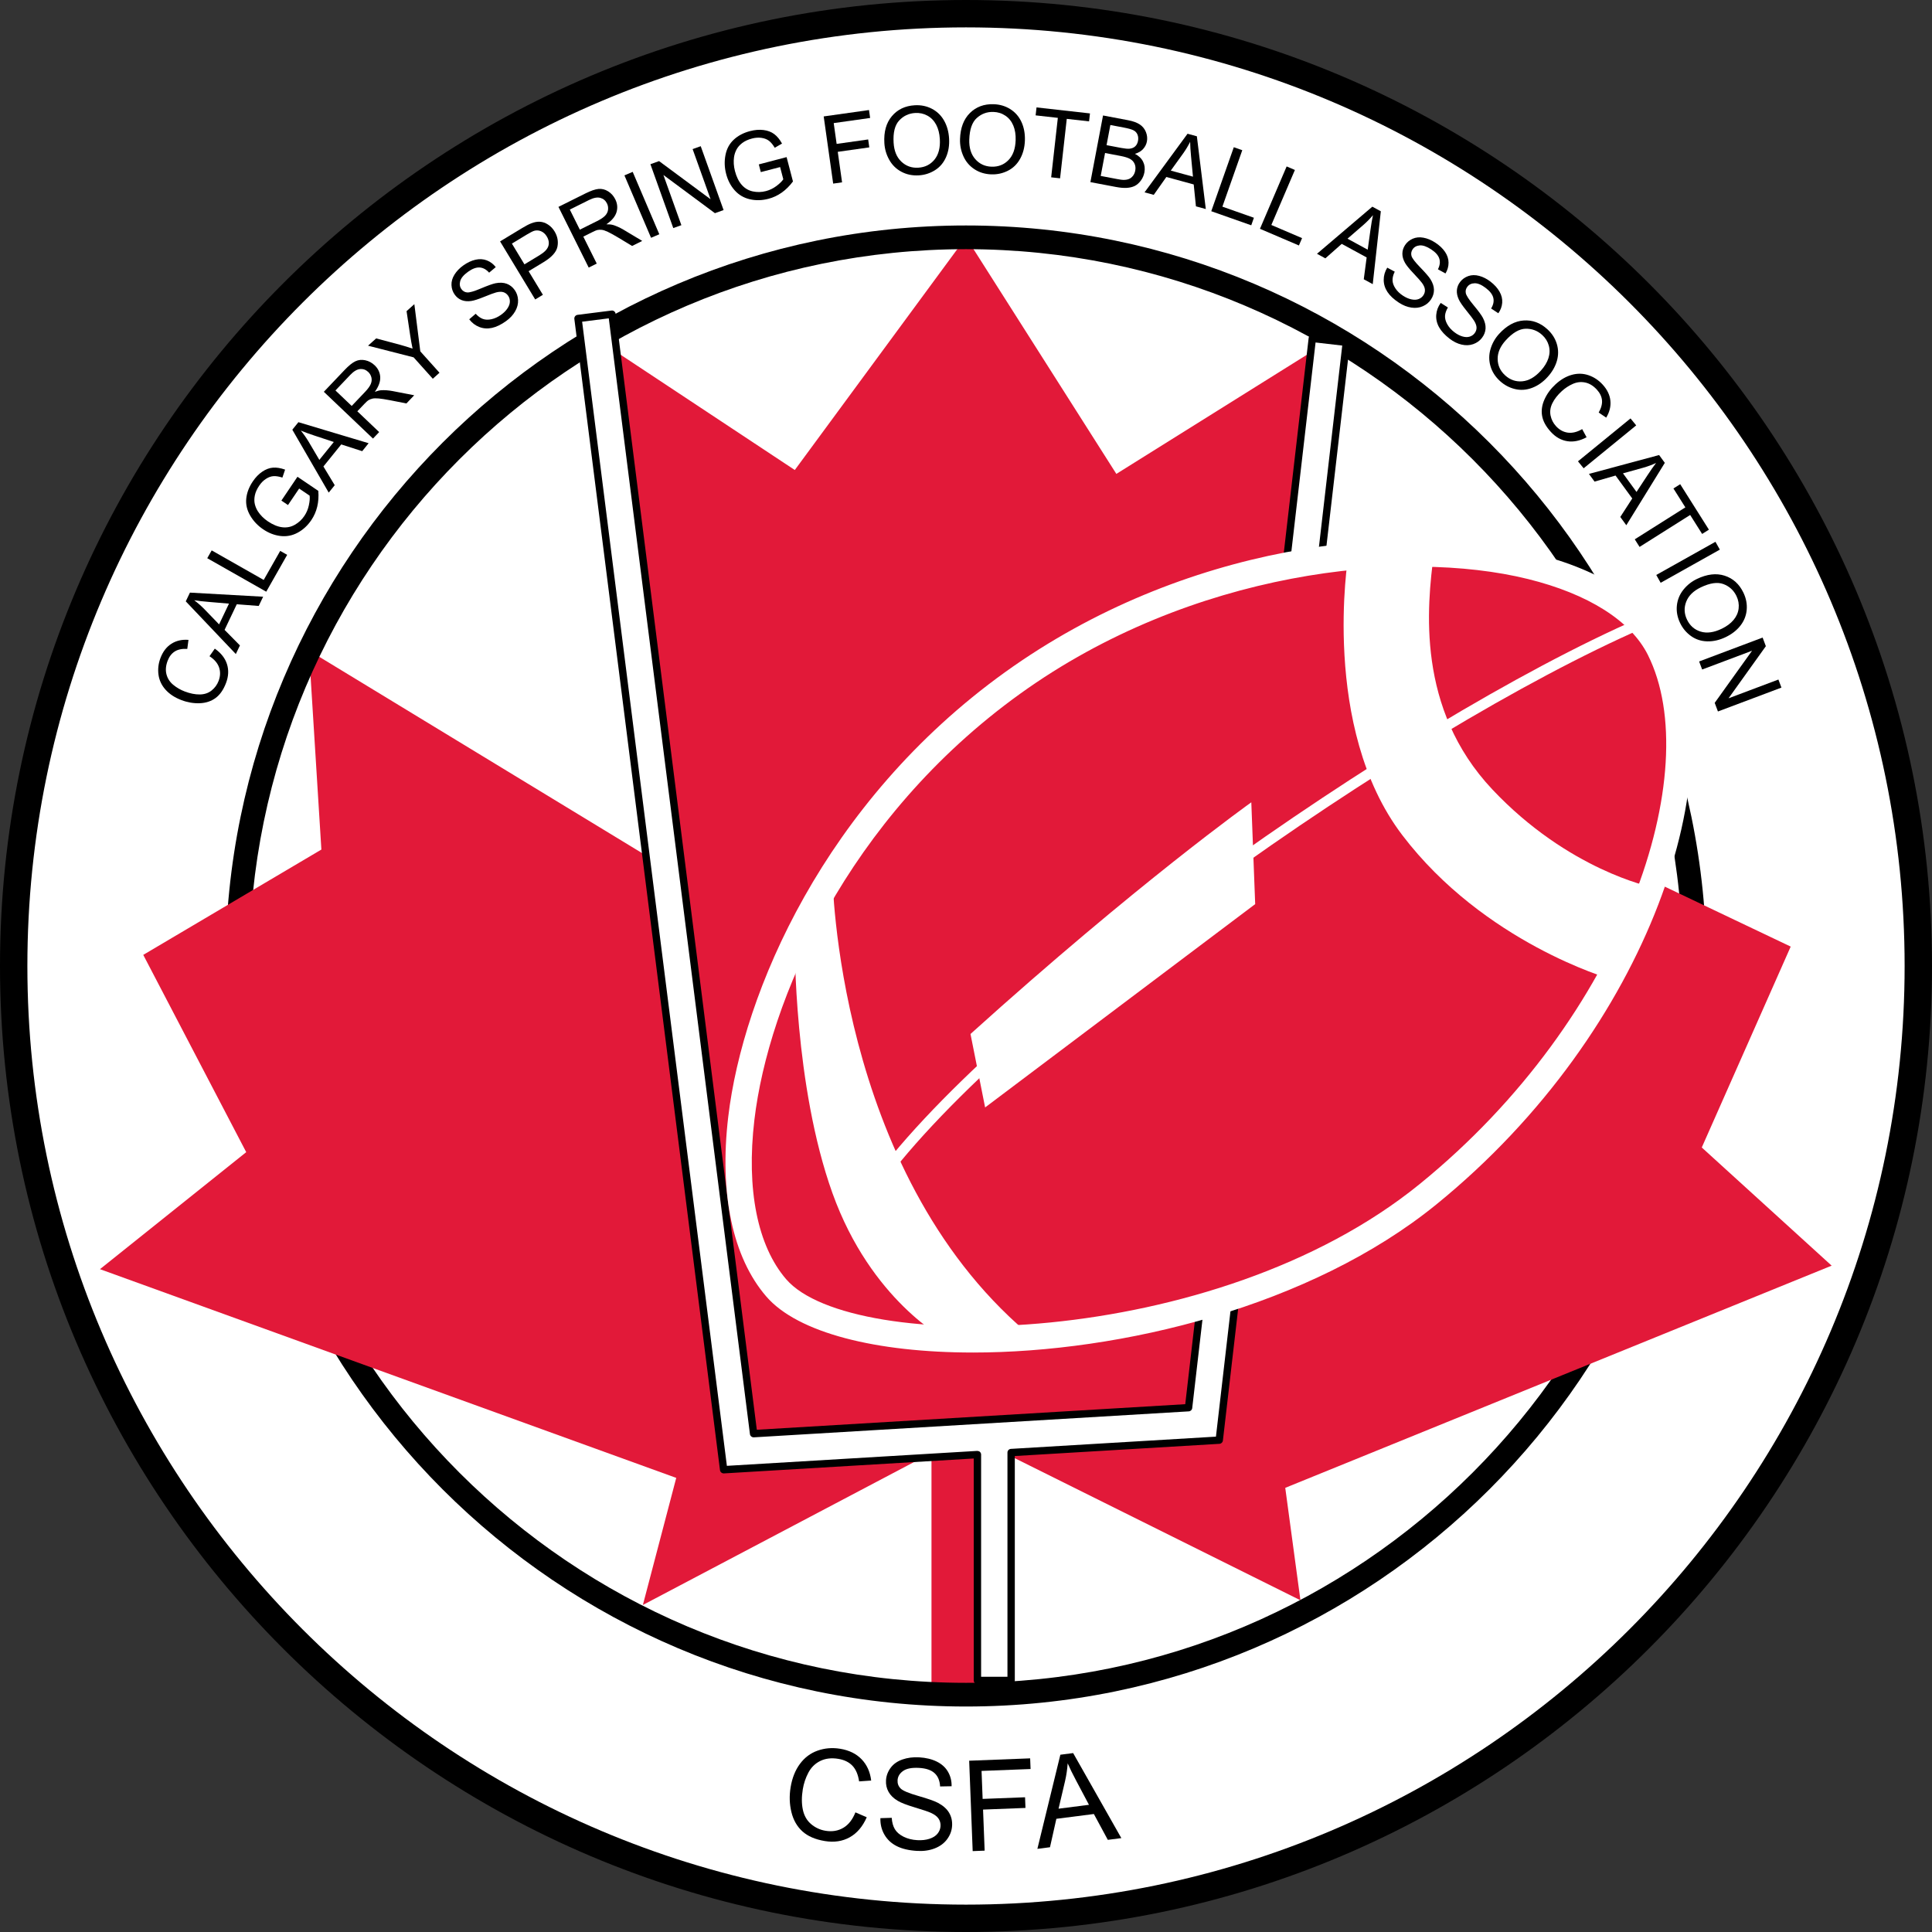 <?xml version="1.0" encoding="UTF-8"?>
<svg id="Layer_1" xmlns="http://www.w3.org/2000/svg" version="1.1" viewBox="0 0 300 300">
  <rect x="0" y="0" width="300" height="300" fill="#333333" stroke="none"/>
  <!-- Generator: Adobe Illustrator 29.3.1, SVG Export Plug-In . SVG Version: 2.1.0 Build 151)  -->
  <defs>
    <style>
      .st0 {
        fill: #fff;
      }

      .st1 {
        fill: #e21939;
      }
    </style>
  </defs>
  <g>
    <circle class="st0" cx="150" cy="150" r="147.875"/>
    <path d="M150.001,300C67.29,300,0,232.71,0,150S67.29,0,150.001,0s149.999,67.289,149.999,150-67.29,150-149.999,150ZM150.001,4.251C69.634,4.251,4.251,69.634,4.251,150s65.383,145.75,145.75,145.75,145.748-65.383,145.748-145.75S230.366,4.251,150.001,4.251Z"/>
  </g>
  <path d="M132.829,281.421l1.758.763c-.631,1.444-1.511,2.479-2.64,3.107-1.129.628-2.415.824-3.858.588-1.493-.244-2.659-.747-3.496-1.509s-1.405-1.76-1.704-2.993c-.3-1.234-.342-2.512-.125-3.836.236-1.444.717-2.657,1.445-3.642.728-.985,1.646-1.673,2.755-2.064,1.11-.391,2.276-.487,3.499-.287,1.388.227,2.496.771,3.326,1.632.829.861,1.325,1.961,1.488,3.302l-1.876.13c-.156-1.061-.503-1.872-1.038-2.432-.537-.561-1.268-.917-2.194-1.068-1.065-.174-1.998-.065-2.798.329-.798.394-1.413.996-1.844,1.809-.431.813-.72,1.677-.87,2.591-.193,1.178-.19,2.236.01,3.171.2.936.626,1.68,1.281,2.233.653.554,1.402.901,2.247,1.038,1.028.169,1.947.014,2.756-.462.808-.476,1.436-1.276,1.878-2.401Z"/>
  <path d="M136.711,282.323l1.758-.053c.043.707.204,1.293.482,1.76.276.466.727.856,1.348,1.17.623.313,1.332.492,2.13.538.707.04,1.338-.03,1.892-.209.554-.181.974-.446,1.258-.798.286-.351.441-.744.466-1.177.024-.441-.081-.832-.318-1.175-.236-.342-.642-.642-1.217-.899-.367-.168-1.186-.442-2.458-.825-1.271-.382-2.156-.725-2.657-1.029-.65-.388-1.124-.852-1.423-1.39-.3-.538-.431-1.13-.394-1.774.04-.707.279-1.358.715-1.951.436-.592,1.049-1.026,1.84-1.301.789-.276,1.656-.386,2.6-.333,1.04.059,1.947.279,2.723.658.774.38,1.357.907,1.748,1.582.39.675.578,1.424.562,2.249l-1.787.033c-.045-.891-.331-1.579-.856-2.063-.527-.485-1.329-.757-2.406-.818-1.123-.063-1.951.096-2.488.478-.536.382-.822.864-.854,1.444-.029.504.129.929.474,1.274.338.345,1.252.731,2.742,1.158,1.488.427,2.507.783,3.053,1.071.795.422,1.37.933,1.728,1.532.356.6.513,1.275.47,2.027-.042.746-.295,1.437-.76,2.073-.465.637-1.108,1.115-1.929,1.437-.821.321-1.732.454-2.734.396-1.268-.072-2.322-.318-3.159-.736-.837-.418-1.477-1.012-1.923-1.782-.447-.771-.656-1.627-.628-2.565Z"/>
  <path d="M151.038,287.439l-.545-14.036,9.469-.367.064,1.656-7.611.295.168,4.347,6.587-.255.065,1.656-6.587.256.248,6.376-1.859.072Z"/>
  <path d="M161.084,287.089l3.567-14.616,1.986-.255,7.484,13.204-2.1.268-2.165-4.012-5.825.746-.99,4.414-1.958.251ZM164.372,280.854l4.723-.604-1.948-3.673c-.592-1.115-1.046-2.036-1.357-2.763-.064.917-.199,1.836-.41,2.757l-1.008,4.283Z"/>
  <path d="M32.531,101.898l.824-1.178c.966.679,1.597,1.48,1.889,2.403.294.923.244,1.898-.144,2.924-.402,1.061-.947,1.843-1.63,2.343-.685.501-1.503.77-2.454.806-.952.037-1.897-.124-2.838-.481-1.027-.389-1.846-.925-2.462-1.606-.615-.682-.984-1.46-1.105-2.333-.121-.874-.018-1.745.311-2.614.374-.986.939-1.719,1.696-2.201.755-.481,1.638-.682,2.649-.601l-.185,1.398c-.803-.043-1.45.09-1.942.401-.492.311-.864.795-1.113,1.453-.287.757-.345,1.459-.176,2.105.169.646.522,1.188,1.056,1.626.533.438,1.124.78,1.774,1.027.837.318,1.614.473,2.331.466.719-.007,1.329-.209,1.833-.608.505-.398.87-.897,1.099-1.497.276-.73.3-1.428.072-2.093-.23-.666-.725-1.246-1.485-1.739Z"/>
  <path d="M36.619,101.559l-7.772-8.181.647-1.357,11.365.637-.684,1.434-3.409-.263-1.894,3.977,2.384,2.417-.637,1.336ZM34.021,96.955l1.534-3.225-3.106-.262c-.945-.078-1.709-.166-2.295-.264.553.412,1.076.871,1.573,1.378l2.293,2.373Z"/>
  <path d="M41.341,91.879l-9.159-5.202.688-1.212,8.078,4.588,2.563-4.511,1.081.614-3.251,5.723Z"/>
  <path d="M44.718,78.423l-1.023-.693,2.496-3.699,3.237,2.192c.069.874.013,1.689-.168,2.446-.181.758-.485,1.454-.915,2.088-.58.857-1.29,1.511-2.132,1.963-.841.452-1.729.621-2.665.508-.936-.113-1.833-.459-2.689-1.039-.849-.575-1.522-1.289-2.017-2.142-.495-.853-.696-1.734-.602-2.643.094-.908.436-1.796,1.025-2.665.426-.631.915-1.131,1.464-1.503.549-.371,1.105-.578,1.665-.62.561-.042,1.186.06,1.875.307l-.418,1.234c-.533-.17-.993-.243-1.378-.221-.385.022-.778.162-1.174.42-.398.257-.746.606-1.043,1.047-.358.527-.586,1.038-.687,1.531-.099.493-.099.947.003,1.361.102.413.265.791.49,1.134.388.588.899,1.095,1.53,1.522.778.526,1.519.833,2.223.92.706.087,1.357-.039,1.958-.379.6-.339,1.095-.797,1.485-1.372.338-.5.573-1.052.702-1.659.131-.606.169-1.106.118-1.499l-1.624-1.1-1.737,2.564Z"/>
  <path d="M51.043,76.492l-5.651-9.767.944-1.168,10.903,3.266-.998,1.235-3.254-1.049-2.767,3.427,1.755,2.905-.931,1.151ZM49.589,71.409l2.245-2.778-2.96-.978c-.901-.295-1.624-.56-2.169-.791.441.529.843,1.098,1.207,1.706l1.677,2.842Z"/>
  <path d="M57.915,68.101l-7.63-7.264,3.221-3.383c.647-.68,1.207-1.131,1.681-1.355.474-.224.985-.276,1.533-.157.549.119,1.033.378,1.453.778.541.515.83,1.125.869,1.828.037.704-.243,1.47-.838,2.298.383-.145.703-.227.96-.247.551-.037,1.156.006,1.812.129l3.341.65-1.209,1.27-2.549-.501c-.739-.141-1.321-.232-1.745-.272-.425-.04-.757-.031-.998.027-.241.058-.455.148-.642.267-.132.091-.324.268-.572.527l-1.115,1.171,3.389,3.226-.961,1.01ZM54.612,63.034l2.066-2.171c.439-.461.736-.867.888-1.218.152-.351.188-.695.107-1.029-.081-.335-.244-.62-.492-.855-.361-.343-.781-.494-1.263-.454-.482.041-.992.344-1.531.909l-2.298,2.415,2.523,2.403Z"/>
  <path d="M67.205,58.811l-2.98-3.322-7.076-1.81,1.262-1.132,3.666.978c.682.187,1.344.39,1.988.612-.133-.621-.262-1.339-.386-2.153l-.549-3.669,1.209-1.084.925,7.327,2.98,3.322-1.038.931Z"/>
  <path d="M72.863,49.58l1.001-.86c.358.392.728.659,1.11.801.382.141.829.157,1.338.047.511-.109,1.009-.339,1.496-.688.433-.31.768-.648,1.006-1.013.24-.366.359-.718.359-1.059.002-.339-.093-.642-.283-.906-.193-.269-.439-.447-.738-.537-.3-.089-.677-.073-1.134.048-.294.076-.902.301-1.824.676s-1.6.592-2.036.651c-.562.079-1.057.032-1.485-.141-.428-.173-.782-.457-1.065-.85-.31-.432-.477-.924-.501-1.475-.024-.551.129-1.093.461-1.626.331-.532.784-1.005,1.36-1.419.636-.455,1.268-.755,1.899-.898.631-.144,1.22-.11,1.766.1.545.21,1.008.559,1.388,1.047l-1.028.861c-.446-.499-.936-.767-1.471-.802-.537-.034-1.132.184-1.79.656-.685.491-1.094.975-1.228,1.451-.133.476-.072.891.182,1.245.22.308.513.482.877.521.361.042,1.076-.163,2.146-.615,1.07-.452,1.832-.723,2.287-.814.663-.128,1.239-.101,1.729.081.49.182.901.503,1.229.962.326.455.505.978.532,1.568.029.59-.121,1.172-.449,1.746-.329.574-.798,1.08-1.408,1.519-.776.556-1.506.909-2.191,1.059-.685.15-1.34.104-1.962-.135-.623-.24-1.148-.64-1.575-1.202Z"/>
  <path d="M83.105,46.498l-5.453-9.013,3.4-2.057c.599-.363,1.073-.61,1.423-.743.487-.194.944-.278,1.367-.252.425.026.842.17,1.249.433.409.263.747.617,1.019,1.064.463.767.612,1.563.446,2.388-.168.826-.888,1.625-2.162,2.396l-2.312,1.399,2.218,3.664-1.193.722ZM81.436,41.049l2.33-1.41c.771-.466,1.231-.941,1.381-1.424.15-.483.069-.985-.246-1.505-.228-.377-.519-.642-.872-.795-.353-.153-.712-.179-1.075-.077-.233.069-.621.267-1.162.593l-2.304,1.396,1.948,3.222Z"/>
  <path d="M91.415,41.553l-4.698-9.429,4.181-2.083c.84-.419,1.52-.653,2.042-.702.522-.048,1.02.077,1.496.375.474.299.842.707,1.1,1.226.334.669.398,1.341.193,2.015s-.728,1.3-1.571,1.875c.41-.006.738.026.987.094.532.153,1.084.399,1.661.738l2.919,1.749-1.57.782-2.224-1.34c-.647-.385-1.163-.668-1.549-.851-.385-.182-.701-.287-.947-.314-.246-.027-.477-.017-.695.033-.156.04-.396.14-.717.301l-1.447.721,2.087,4.187-1.249.622ZM90.038,35.664l2.681-1.336c.57-.284.987-.565,1.25-.844.262-.278.412-.588.45-.931.038-.343-.019-.667-.171-.971-.222-.446-.567-.732-1.033-.858-.466-.126-1.049-.015-1.748.333l-2.985,1.487,1.555,3.119Z"/>
  <path d="M101.095,36.924l-4.133-9.69,1.282-.547,4.133,9.689-1.282.548Z"/>
  <path d="M104.546,35.416l-3.55-9.919,1.346-.481,7.997,5.923-2.788-7.787,1.258-.45,3.55,9.918-1.346.482-7.999-5.93,2.79,7.794-1.258.45Z"/>
  <path d="M118.138,26.724l-.311-1.196,4.316-1.132.987,3.782c-.525.702-1.107,1.278-1.741,1.727-.636.45-1.324.772-2.066.965-1.001.261-1.966.284-2.897.069-.929-.216-1.709-.675-2.338-1.377-.629-.703-1.073-1.555-1.333-2.556-.259-.992-.294-1.972-.102-2.941.19-.968.621-1.762,1.292-2.382.669-.62,1.512-1.063,2.528-1.328.736-.192,1.434-.246,2.092-.163.658.084,1.212.295,1.661.633.45.338.853.827,1.207,1.468l-1.131.651c-.287-.479-.584-.838-.888-1.075-.305-.238-.691-.39-1.159-.459-.469-.069-.96-.036-1.475.098-.616.16-1.124.394-1.525.699-.401.305-.7.646-.896,1.024-.196.379-.323.77-.38,1.176-.096.698-.046,1.416.145,2.153.236.909.591,1.628,1.064,2.159.473.53,1.046.865,1.721,1.007.675.14,1.349.124,2.022-.052.584-.152,1.124-.413,1.622-.783.498-.37.857-.72,1.078-1.05l-.495-1.899-2.997.782Z"/>
  <path d="M129.375,28.51l-1.472-10.431,7.037-.993.174,1.231-5.656.798.455,3.23,4.896-.691.174,1.231-4.896.691.669,4.739-1.381.195Z"/>
  <path d="M137.324,22.225c-.104-1.745.284-3.14,1.164-4.183.878-1.043,2.058-1.608,3.542-1.695.971-.058,1.859.123,2.667.54.806.418,1.439,1.03,1.897,1.835.458.806.717,1.735.779,2.787.064,1.067-.096,2.034-.476,2.901-.382.867-.953,1.54-1.717,2.02-.763.479-1.602.746-2.515.799-.99.059-1.889-.128-2.697-.56-.808-.432-1.437-1.05-1.887-1.854-.45-.803-.703-1.666-.757-2.589ZM138.76,22.162c.075,1.267.474,2.245,1.199,2.934.723.689,1.6,1.004,2.628.943,1.047-.062,1.887-.481,2.521-1.257.632-.777.91-1.841.829-3.195-.05-.857-.238-1.595-.565-2.216-.327-.621-.779-1.091-1.357-1.41-.578-.319-1.214-.458-1.907-.417-.985.058-1.814.447-2.483,1.166-.671.718-.96,1.869-.866,3.452Z"/>
  <path d="M149.071,21.611c.056-1.748.567-3.101,1.536-4.061.969-.959,2.197-1.416,3.681-1.369.972.03,1.841.29,2.608.778.766.489,1.34,1.155,1.725,1.999.383.843.557,1.792.525,2.845-.034,1.068-.279,2.017-.736,2.846-.458.83-1.088,1.448-1.892,1.857-.803.409-1.662.599-2.577.57-.99-.031-1.868-.298-2.635-.802-.765-.503-1.336-1.175-1.712-2.016-.377-.841-.551-1.724-.522-2.648ZM150.508,21.678c-.04,1.27.27,2.28.929,3.031.659.751,1.504,1.143,2.533,1.175,1.049.033,1.924-.308,2.624-1.025.701-.715,1.073-1.752,1.115-3.107.027-.857-.094-1.61-.364-2.258-.27-.648-.677-1.157-1.225-1.527-.546-.369-1.167-.564-1.862-.587-.985-.03-1.844.282-2.577.937-.733.655-1.123,1.775-1.172,3.36Z"/>
  <path d="M163.225,27.535l1.036-9.233-3.449-.387.139-1.235,8.299.932-.139,1.235-3.464-.389-1.038,9.233-1.385-.156Z"/>
  <path d="M169.316,28.28l1.963-10.35,3.884.736c.79.15,1.404.375,1.843.675.438.3.751.694.939,1.18.188.487.236.968.147,1.444-.085.442-.283.836-.597,1.181-.315.346-.736.592-1.266.74.591.303,1.012.707,1.266,1.213.252.506.321,1.06.208,1.663-.093.485-.279.916-.564,1.293-.284.378-.597.652-.942.82-.345.169-.754.268-1.229.297-.476.03-1.043-.018-1.702-.144l-3.947-.748ZM170.917,27.319l2.577.489c.442.084.755.126.94.127.327.003.608-.041.845-.133.236-.092.447-.251.631-.477.185-.225.308-.503.371-.833.073-.386.038-.74-.105-1.062-.144-.322-.38-.575-.709-.756-.329-.182-.822-.335-1.482-.461l-2.392-.454-.675,3.559ZM171.824,22.538l2.237.425c.607.115,1.051.157,1.329.128.367-.038.663-.16.885-.367.222-.207.367-.491.436-.853.065-.343.04-.662-.075-.954-.115-.292-.316-.516-.604-.671-.287-.154-.803-.302-1.547-.443l-2.068-.392-.592,3.127Z"/>
  <path d="M177.726,29.866l6.675-9.099,1.448.395,1.388,11.298-1.532-.418-.346-3.401-4.249-1.159-1.956,2.774-1.428-.39ZM181.797,26.492l3.446.94-.294-3.104c-.089-.944-.139-1.712-.145-2.304-.308.616-.667,1.214-1.078,1.792l-1.929,2.676Z"/>
  <path d="M188.085,32.797l3.499-9.936,1.316.463-3.087,8.764,4.893,1.724-.412,1.172-6.209-2.187Z"/>
  <path d="M195.645,35.529l4.144-9.685,1.282.548-3.657,8.542,4.77,2.041-.489,1.142-6.05-2.589Z"/>
  <path d="M204.501,39.408l8.593-7.316,1.319.718-1.254,11.314-1.394-.76.447-3.389-3.869-2.107-2.542,2.248-1.3-.708ZM209.24,37.063l3.136,1.709.43-3.088c.129-.938.259-1.697.388-2.276-.441.529-.928,1.028-1.461,1.496l-2.493,2.16Z"/>
  <path d="M215.412,41.563l1.164.621c-.236.475-.35.917-.343,1.324s.153.829.441,1.265c.287.437.682.818,1.185,1.145.446.29.882.48,1.309.569.426.09.8.073,1.116-.049.316-.122.564-.32.743-.593.181-.276.257-.571.232-.882-.026-.311-.179-.657-.457-1.038-.176-.247-.607-.731-1.29-1.455-.685-.723-1.132-1.276-1.346-1.661-.278-.495-.414-.973-.407-1.436.006-.462.142-.895.406-1.301.291-.446.688-.779,1.194-1.002.505-.223,1.065-.276,1.681-.161.616.116,1.222.367,1.816.755.655.425,1.164.907,1.527,1.443.363.537.545,1.097.546,1.681.003.584-.155,1.142-.473,1.673l-1.174-.645c.303-.597.374-1.151.212-1.662-.163-.511-.583-.988-1.26-1.43-.707-.46-1.306-.666-1.798-.617-.492.049-.857.255-1.094.62-.207.318-.263.653-.168,1.007.091.351.543.943,1.352,1.776.808.833,1.338,1.444,1.587,1.835.359.572.543,1.119.551,1.642.008.523-.142,1.021-.45,1.495-.305.47-.728.825-1.268,1.065s-1.137.312-1.79.215c-.655-.097-1.297-.351-1.928-.762-.798-.52-1.392-1.072-1.78-1.657-.388-.585-.583-1.211-.586-1.879-.003-.667.18-1.301.549-1.902Z"/>
  <path d="M223.716,47.037l1.113.71c-.271.456-.42.887-.446,1.293-.026.406.088.838.34,1.296.252.457.616.868,1.09,1.233.422.324.842.548,1.262.671.418.123.792.137,1.116.039.326-.097.588-.275.787-.533.201-.262.302-.549.3-.862-.002-.312-.126-.669-.374-1.071-.156-.26-.548-.777-1.174-1.551-.624-.774-1.028-1.361-1.21-1.761-.238-.515-.337-1.003-.294-1.463.042-.46.211-.881.506-1.265.324-.422.747-.723,1.268-.906.521-.182,1.084-.192,1.689-.028.605.163,1.19.461,1.752.893.618.476,1.088.996,1.407,1.559.319.563.458,1.136.415,1.719-.045.583-.244,1.127-.602,1.631l-1.121-.735c.348-.572.463-1.118.342-1.641-.121-.522-.503-1.03-1.145-1.523-.667-.514-1.249-.767-1.744-.756-.493.009-.874.188-1.139.533-.232.3-.313.63-.246.991.064.357.466.982,1.209,1.876.743.893,1.222,1.545,1.439,1.954.313.598.455,1.158.422,1.68-.032.521-.22,1.007-.565,1.455-.342.444-.792.765-1.348.963-.557.197-1.158.222-1.803.073-.644-.148-1.265-.452-1.86-.91-.755-.581-1.305-1.178-1.645-1.791-.342-.613-.489-1.253-.438-1.919.05-.666.281-1.284.695-1.853Z"/>
  <path d="M232.775,51.849c1.18-1.291,2.449-1.986,3.81-2.083,1.359-.097,2.588.354,3.686,1.356.718.655,1.209,1.418,1.472,2.287.263.869.265,1.749.008,2.64-.259.89-.743,1.725-1.453,2.502-.72.79-1.523,1.35-2.41,1.681-.888.332-1.769.392-2.644.179-.877-.212-1.653-.628-2.328-1.244-.733-.669-1.226-1.444-1.479-2.323-.254-.881-.251-1.762.011-2.646.262-.883.704-1.666,1.327-2.349ZM233.822,52.834c-.856.937-1.279,1.906-1.266,2.906.011,1,.398,1.847,1.158,2.541.774.707,1.661,1.017,2.659.929.998-.088,1.955-.632,2.87-1.634.578-.633.976-1.284,1.193-1.951.217-.668.238-1.32.062-1.956-.174-.636-.517-1.189-1.031-1.657-.728-.666-1.584-.988-2.566-.967-.982.021-2.009.617-3.077,1.788Z"/>
  <path d="M245.679,66.632l.685,1.265c-1.041.56-2.039.763-2.996.612-.957-.153-1.806-.632-2.549-1.44-.768-.836-1.223-1.673-1.364-2.51-.142-.836-.014-1.688.38-2.554.393-.867.961-1.641,1.702-2.322.806-.742,1.653-1.235,2.539-1.48.885-.244,1.745-.225,2.58.058.835.283,1.568.766,2.197,1.45.712.776,1.115,1.61,1.206,2.502.093.892-.125,1.771-.65,2.637l-1.166-.791c.398-.699.569-1.337.513-1.916-.058-.579-.324-1.127-.8-1.646-.549-.596-1.15-.964-1.803-1.101-.653-.137-1.297-.066-1.926.214-.631.28-1.203.656-1.714,1.126-.659.606-1.147,1.231-1.463,1.876-.315.644-.409,1.281-.278,1.911.129.629.41,1.18.845,1.653.528.575,1.142.909,1.84,1.004.698.093,1.439-.089,2.22-.548Z"/>
  <path d="M245.026,71.636l8.16-6.663.882,1.08-8.16,6.663-.881-1.079Z"/>
  <path d="M246.73,73.589l10.897-2.931.885,1.214-5.979,9.686-.934-1.284,1.856-2.871-2.593-3.561-3.259.943-.872-1.197ZM252.015,73.5l2.103,2.887,1.712-2.606c.519-.793.96-1.423,1.325-1.89-.624.289-1.279.531-1.961.726l-3.179.883Z"/>
  <path d="M253.847,83.745l7.855-4.961-1.852-2.935,1.051-.663,4.458,7.06-1.051.664-1.86-2.946-7.857,4.961-.744-1.178Z"/>
  <path d="M257.184,89.28l9.19-5.151.682,1.216-9.19,5.151-.682-1.217Z"/>
  <path d="M263.489,89.904c1.576-.758,3.013-.929,4.311-.512,1.298.417,2.271,1.294,2.914,2.632.422.877.592,1.767.513,2.672-.08.905-.406,1.722-.977,2.452-.57.73-1.332,1.323-2.28,1.78-.963.464-1.918.684-2.865.661-.947-.022-1.787-.296-2.52-.82-.733-.525-1.298-1.198-1.696-2.023-.43-.893-.599-1.796-.506-2.707.094-.911.426-1.728.998-2.45.573-.723,1.276-1.284,2.108-1.685ZM264.092,91.208c-1.143.551-1.895,1.292-2.258,2.224-.363.932-.321,1.861.126,2.79.455.945,1.163,1.563,2.121,1.854.96.291,2.049.142,3.27-.446.773-.372,1.385-.827,1.835-1.366.45-.538.714-1.135.789-1.791.075-.656-.038-1.297-.338-1.923-.428-.89-1.102-1.507-2.022-1.854-.92-.347-2.093-.176-3.523.511Z"/>
  <path d="M263.838,102.712l9.86-3.71.503,1.338-5.793,8.091,7.742-2.913.471,1.251-9.86,3.709-.503-1.338,5.8-8.094-7.748,2.915-.471-1.251Z"/>
  <circle class="st0" cx="150" cy="150" r="113.148"/>
  <polygon class="st1" points="198.905 226.084 199.389 102.537 206.495 52.86 173.347 73.588 150 36.852 123.416 72.983 94.132 53.603 103.459 134.756 47.976 101.017 50.043 134.151 81.172 157.528 105.518 227.537 99.825 249.219 144.641 225.599 144.641 262.421 155.179 262.421 155.3 260.937 155.179 225.236 201.933 248.492 198.905 226.084"/>
  <path d="M150.001,264.987c-63.405,0-114.989-51.583-114.989-114.988s51.584-114.988,114.989-114.988,114.986,51.583,114.986,114.988-51.583,114.988-114.986,114.988ZM150.001,38.691c-61.376,0-111.309,49.933-111.309,111.309s49.934,111.309,111.309,111.309,111.307-49.933,111.307-111.309-49.932-111.309-111.307-111.309Z"/>
  <path class="st1" d="M264.251,178.179l13.808-31.192-35.611-16.955s-48.692,19.622-55.596,33.794c-6.904,14.172-10.174,36.156-10.174,36.156l9.448,20.894,10.719,11.265,87.573-35.611-20.167-18.35Z"/>
  <polygon class="st1" points="107.275 145.611 55.857 128.397 22.245 148.272 38.233 178.906 15.523 197.075 107.819 230.505 114.694 230.505 107.275 145.611"/>
  <g>
    <polygon class="st0" points="209.055 53.157 203.776 52.545 184.558 218.584 117.018 222.617 95.026 48.79 89.753 49.457 112.369 228.219 151.775 225.866 151.775 260.937 157.008 260.937 157.008 225.553 189.323 223.624 209.055 53.157"/>
    <path d="M157.008,261.51h-5.233c-.316,0-.572-.256-.572-.572v-34.464l-38.8,2.316c-.293.007-.564-.2-.602-.5l-22.616-178.761c-.04-.314.182-.6.496-.64l5.273-.667c.149-.02.302.022.422.116.12.093.198.229.217.38l21.925,173.295,66.527-3.972,19.162-165.562c.018-.151.094-.289.212-.383.12-.096.267-.137.422-.12l5.279.612c.315.037.54.32.503.634l-19.732,170.467c-.032.276-.257.489-.535.506l-31.777,1.896v34.846c0,.316-.255.572-.572.572ZM152.347,260.365h4.09v-34.812c0-.303.235-.553.538-.572l31.836-1.9,19.611-169.421-4.142-.48-19.153,165.47c-.032.276-.257.489-.535.506l-67.54,4.033c-.295.009-.565-.2-.602-.5l-21.92-173.259-4.137.524,22.477,177.661,38.871-2.32c.16.007.311.048.426.155.115.109.179.259.179.417v34.499Z"/>
  </g>
  <g>
    <path class="st1" d="M120.537,199.982c-14.672-17.001-1.454-66.497,36.701-93.932s90.843-24.528,100.473-5.269c9.629,19.259-3.997,58.685-35.974,84.666-31.977,25.981-89.753,27.798-101.199,14.535Z"/>
    <path class="st0" d="M151.067,210.019c-14.978,0-27.19-3.038-32.078-8.701h0c-5.222-6.051-7.321-15.958-5.909-27.896,2.274-19.229,14.89-48.845,42.964-69.031,27.699-19.918,61.241-23.619,82.193-18.451,10.546,2.602,18.112,7.548,21.3,13.927,9.669,19.34-2.948,59.895-36.514,87.167-19.475,15.823-48.971,22.986-71.957,22.986ZM122.085,198.646c10.115,11.719,66.517,11.089,98.363-14.786,32.066-26.053,44.41-64.213,35.434-82.165-2.644-5.29-9.259-9.476-18.623-11.786-19.397-4.787-52.329-1.253-78.829,17.8-26.994,19.411-39.114,47.789-41.29,66.193-1.275,10.784.481,19.573,4.944,24.745h0Z"/>
  </g>
  <g>
    <path class="st0" d="M231.729,122.583c-11.81-12.536-10.174-28.343-9.074-36.636l-13.309.493s-4.324,26.514,8.394,43.229c12.718,16.715,32.169,22.292,32.169,22.292l6.504-14.225s-12.873-2.617-24.683-15.153Z"/>
    <path class="st0" d="M129.261,135.934l-5.844,10.541s-.154,22.075,5.844,38.79c5.998,16.715,17.598,22.725,17.598,22.725l12.56-1.104c-29.615-25.254-30.157-70.952-30.157-70.952Z"/>
  </g>
  <path class="st0" d="M135.745,185.731l-1.345-.931c19.064-27.558,83.06-72.61,120.134-88.794l.655,1.498c-36.887,16.103-100.52,60.871-119.444,88.227Z"/>
  <path class="st0" d="M194.302,124.582l.603,15.808-41.936,31.572-2.271-11.406c25.981-23.437,43.605-35.974,43.605-35.974Z"/>
</svg>